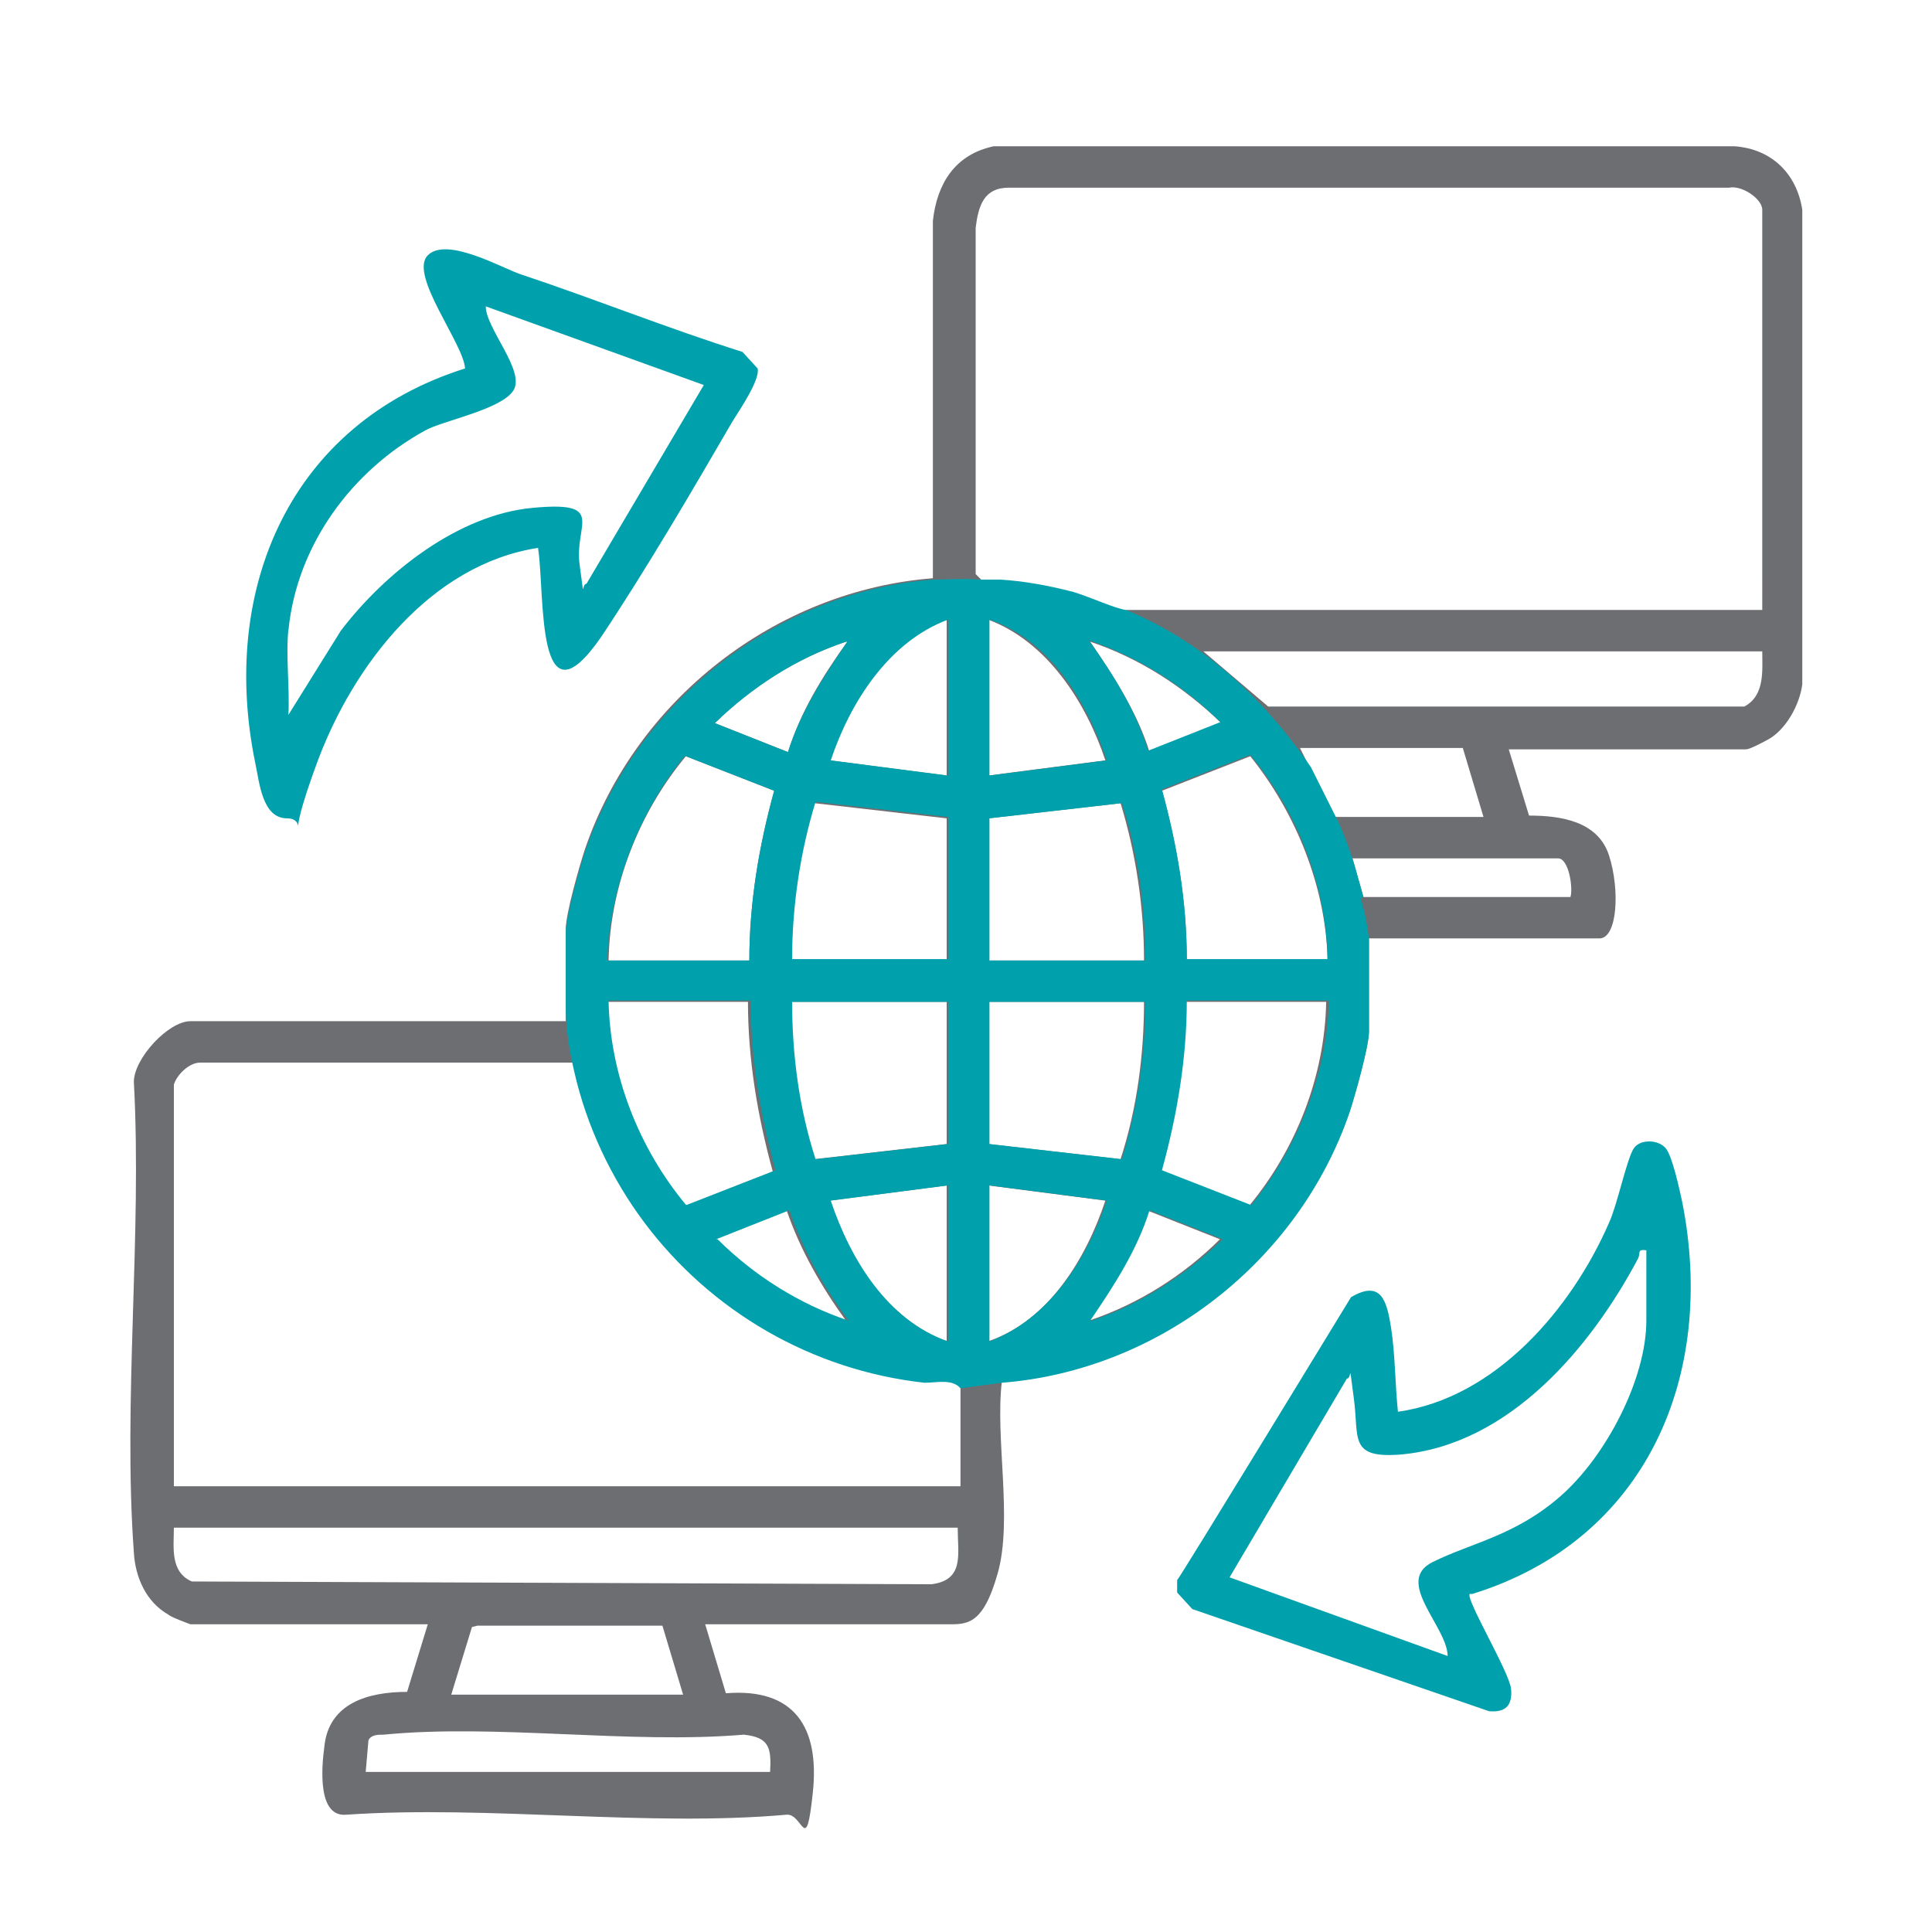 <?xml version="1.0" encoding="UTF-8"?>
<svg xmlns="http://www.w3.org/2000/svg" xmlns:xlink="http://www.w3.org/1999/xlink" id="Layer_1" version="1.1" viewBox="0 0 140 140">
  <!-- Generator: Adobe Illustrator 29.2.0, SVG Export Plug-In . SVG Version: 2.1.0 Build 108)  -->
  <defs>
    <style>
      .st0 {
        fill: #6d6e71;
      }

      .st1 {
        fill: #00a1ac;
      }
    </style>
  </defs>
  <polygon points="15.3 8.1 15.3 8.1 15.3 8.1 15.3 8.1"></polygon>
  <path class="st0" d="M109.3,54.2l1.5,4.9c2.3,0,5,.4,5.8,2.9s.6,6-.7,6h-16.7v6.7c0,1.1-1,4.6-1.4,5.8-3.7,10.8-13.8,18.7-25.2,19.6-.5,4.1.8,10-.3,13.9s-2.3,3.7-3.8,3.7h-17.4l1.5,5c5-.4,6.8,2.5,6.3,7.2s-.7,1.5-1.9,1.6c-10.1.9-21.6-.7-31.9,0-2.1.2-1.8-3.4-1.6-4.9.3-3.2,3.2-4,6-4l1.5-4.9H13.8c0,0-1.4-.5-1.6-.7-1.6-.9-2.4-2.7-2.5-4.5-.8-11,.6-23,0-34.1,0-1.7,2.5-4.4,4.1-4.4h27.2v-6.7c0-1.1,1-4.6,1.4-5.8,3.7-10.8,13.8-18.7,25.2-19.6V16c.3-2.7,1.6-4.8,4.4-5.4h53.7c2.7.2,4.5,2,4.9,4.6v34.4c-.2,1.5-1.2,3.3-2.5,4s-1.5.7-1.6.7h-17.2ZM81.6,44.2h46.1V15.2c0-.8-1.5-1.8-2.4-1.6h-52.2c-1.8,0-2.2,1.3-2.4,2.9v25.1s.4.4.4.4c2,0,4,.3,6,.8s3.5,1.4,4.5,1.5ZM68.6,56.2v-11.3c-4.3,1.5-7.2,6-8.5,10.2l8.5,1.1ZM71.6,44.9v11.3l8.5-1.1c-1.4-4.2-4.2-8.6-8.5-10.2ZM61.3,46.5c-3.6,1.2-6.9,3.3-9.5,5.9l5.3,2.1c.9-2.9,2.5-5.5,4.3-8ZM83.2,54.5l5.3-2.1c-2.7-2.6-5.9-4.7-9.5-5.9,1.7,2.5,3.4,5.1,4.3,8ZM127.6,47.2h-40.4l4.7,4h34.5c1.5-.8,1.3-2.6,1.3-4ZM106,54.2h-11.8l2.5,5h10.8l-1.5-5ZM44,69.6h10.3c0-4.2.7-8.3,1.8-12.3l-6.4-2.5c-3.4,4.1-5.5,9.4-5.6,14.8ZM96.2,69.6c-.1-5.3-2.3-10.7-5.6-14.8l-6.4,2.5c1.1,4,1.8,8.1,1.8,12.3h10.3ZM68.6,59.3l-9.6-1.1c-1.2,3.7-1.7,7.6-1.7,11.4h11.3v-10.3ZM82.9,69.6c0-3.9-.6-7.8-1.7-11.4l-9.6,1.1v10.3h11.3ZM113.8,65c.2-.6-.1-2.8-.9-2.8h-14.9l.8,2.8h15.1ZM54.3,72.6h-10.3c.2,5.4,2.3,10.7,5.6,14.8l6.4-2.5c-1.1-4-1.8-8.1-1.8-12.3ZM68.6,72.6h-11.3c0,3.9.6,7.8,1.7,11.4l9.6-1.1v-10.3ZM82.9,72.6h-11.3v10.3l9.6,1.1c1.2-3.7,1.7-7.6,1.7-11.4ZM96.2,72.6h-10.3c0,4.2-.7,8.3-1.8,12.3l6.4,2.5c3.4-4.1,5.5-9.4,5.6-14.8ZM12.6,78.7v29h57v-7.2c-.6-.7-1.8-.3-2.6-.4-12.5-1.4-22.8-10.8-25.5-23.1H14.5c-.8,0-1.7.9-1.9,1.6ZM68.6,85.9l-8.5,1.1c1.4,4.2,4.2,8.6,8.5,10.2v-11.3ZM71.6,85.9v11.3c4.4-1.5,7.1-6,8.5-10.2l-8.5-1.1ZM61.3,95.7c-1.8-2.5-3.3-5.1-4.3-8l-5.3,2.1c2.7,2.6,5.9,4.7,9.5,5.9ZM78.9,95.7c3.6-1.2,6.9-3.3,9.5-5.9l-5.3-2.1c-.9,2.9-2.5,5.5-4.3,8ZM69.4,110.7H12.6c0,1.4-.3,3.2,1.3,3.9l53.6.2c2.4-.3,1.9-2.2,1.9-4ZM32.7,122.8h16.8l-1.5-5h-13.4s-.4.1-.4.1l-1.5,4.9ZM55.8,128.5c.1-1.8,0-2.6-1.9-2.8-8.3.7-17.9-.8-26.1,0-.4,0-.9,0-1.1.4l-.2,2.3h29.4Z"></path>
  <path class="st1" d="M106.5,115.5c-.3.4,2.9,5.7,3,6.9s-.4,1.7-1.6,1.6l-21.5-7.4-1.1-1.2v-.9c.1,0,12.6-20.5,12.6-20.5,2.2-1.3,2.6.3,2.9,2.2s.3,4.2.5,6.1c7.1-1,12.6-7.5,15.3-13.7.6-1.3,1.3-4.7,1.8-5.4s1.8-.6,2.3,0,1,3,1.2,3.9c2.5,12.6-2.6,24.5-15.2,28.4ZM119.3,90.6c-.7-.1-.4.2-.6.6-3.4,6.4-9.3,13.5-17.2,14.2-3.8.3-3-1.2-3.4-4.1s-.1-1.4-.5-1.4l-8.5,14.4,15.8,5.7c0-2.1-3.9-5.4-1.1-6.8s6-1.9,9.3-4.8,6.2-8.5,6.2-12.7v-5.1Z"></path>
  <path class="st1" d="M39,39.7c-7.8,1.2-13.4,8.5-16,15.5s-.4,4.1-2.2,4.1-2-2.6-2.3-4c-2.6-12.6,2.5-24.6,15.2-28.6-.1-1.8-4.1-6.8-2.7-8.2s5.5,1,6.8,1.4c5.4,1.8,10.6,3.9,16,5.6l1.1,1.2c.2.8-1.3,3-1.8,3.8-2.9,5-6.3,10.8-9.5,15.6-4.8,7-4.1-3-4.6-6.3ZM20.9,45.6c-.2,1.9.1,4.2,0,6.2l3.8-6.1c3.2-4.2,8.5-8.4,13.9-8.9s3,1.2,3.4,4.1.1,1.4.5,1.4l8.5-14.4-15.8-5.7c0,1.6,2.9,4.7,2,6.1s-5.2,2.2-6.4,2.9c-5.3,2.9-9.3,8.3-9.9,14.5Z"></path>
  <path class="st1" d="M98.8,65h0l-.7-2.5c-.4-1.2-.8-2.3-1.3-3.3h0l-1.8-3.6c-4.1-6-8.8-9.5-13.4-11.4h0c-.8-.1-2.5-.9-3.8-1.3-1.9-.5-3.7-.8-5.3-.9-.5,0-1,0-1.5,0h0c-1.3-.1-2.4,0-3.4,0h0c-11.4.9-21.5,8.9-25.2,19.7-.4,1.2-1.4,4.8-1.4,5.8v5.6c0,.8.1,2.4.6,4.5.9,4,2.7,7.8,5.1,11,0,0,0,0,0,0h0c4.8,6.4,12.1,10.7,20.3,11.6.9,0,2-.3,2.6.4l3-.4s0,0,0,0c11.4-.9,21.5-8.8,25.2-19.6.4-1.2,1.4-4.8,1.4-5.8v-6.7h0c-.1-1-.3-2-.6-3ZM61.4,46.5c-1.7,2.5-3.4,5.1-4.3,8l-5.3-2.1c2.7-2.6,5.9-4.7,9.5-5.9ZM49.7,54.8l6.4,2.5c-1.1,4-1.8,8.1-1.8,12.3h-10.3c.2-5.4,2.3-10.7,5.6-14.8ZM49.7,87.3c-3.4-4.1-5.5-9.4-5.6-14.8h10.3c0,4.2.7,8.3,1.8,12.3l-6.4,2.5ZM51.9,89.8l5.3-2.1c1,2.9,2.5,5.6,4.3,8-3.6-1.2-6.9-3.3-9.5-5.9ZM68.7,97.2c-4.4-1.5-7.1-6-8.5-10.2l8.5-1.1v11.3ZM68.7,82.9l-9.6,1.1c-1.2-3.7-1.7-7.6-1.7-11.4h11.3v10.3ZM68.7,69.5h-11.3c0-3.9.6-7.8,1.7-11.4l9.6,1.1v10.3ZM68.7,56.2l-8.5-1.1c1.4-4.2,4.2-8.6,8.5-10.2v11.3ZM88.5,52.3l-5.3,2.1c-.9-2.9-2.5-5.5-4.3-8,3.6,1.2,6.9,3.3,9.5,5.9ZM71.7,44.9c4.4,1.5,7.1,6,8.5,10.2l-8.5,1.1v-11.3ZM71.7,59.3l9.6-1.1c1.2,3.7,1.7,7.6,1.7,11.4h-11.3v-10.3ZM71.7,72.6h11.3c0,3.9-.6,7.8-1.7,11.4l-9.6-1.1v-10.3ZM71.7,97.2v-11.3l8.5,1.1c-1.4,4.2-4.2,8.6-8.5,10.2ZM79,95.7c1.7-2.5,3.4-5.1,4.3-8l5.3,2.1c-2.7,2.6-5.9,4.7-9.5,5.9ZM90.6,87.3l-6.4-2.5c1.1-4,1.8-8.1,1.8-12.3h10.3c-.1,5.3-2.3,10.7-5.6,14.8ZM86,69.5c0-4.2-.7-8.3-1.8-12.3l6.4-2.5c3.4,4.1,5.5,9.4,5.6,14.8h-10.3Z"></path>
</svg>
